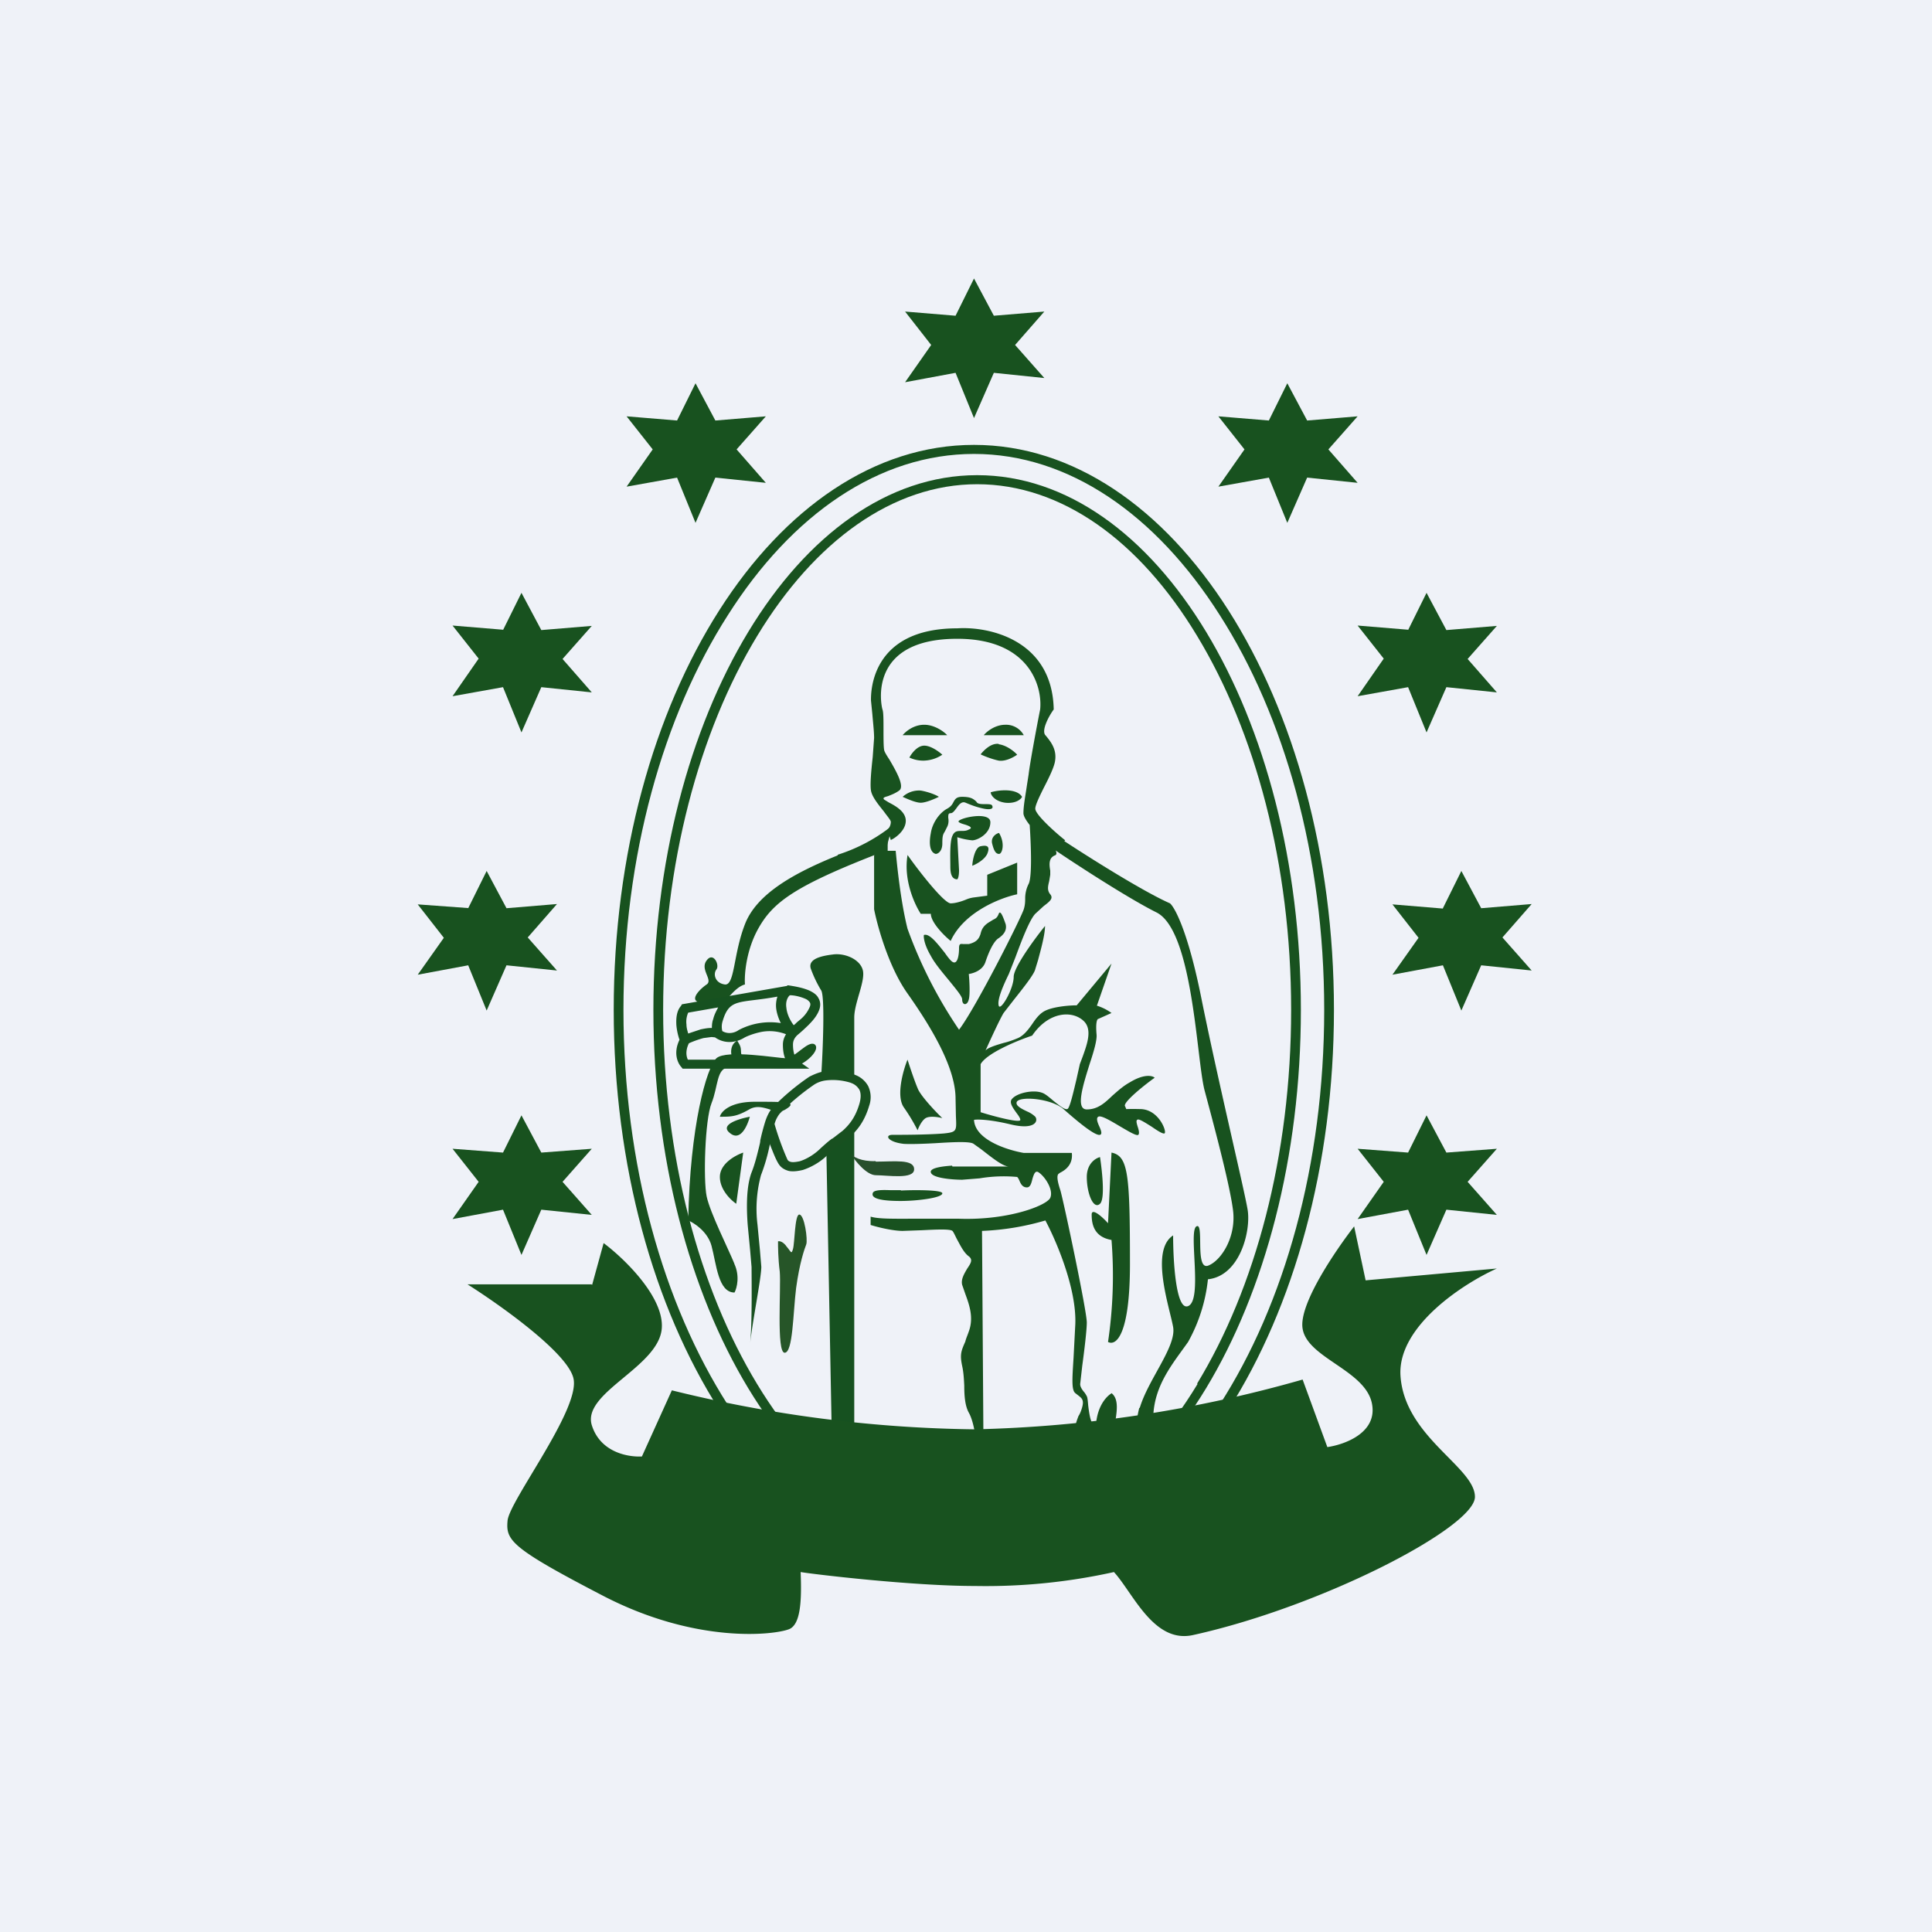 <?xml version="1.0" encoding="UTF-8"?>
<!-- generated by Finnhub -->
<svg viewBox="0 0 55.5 55.5" xmlns="http://www.w3.org/2000/svg">
<path d="M 0,0 H 55.5 V 55.5 H 0 Z" fill="rgb(239, 242, 248)"/>
<path d="M 23.58,28.435 A 3.53,3.53 0 0,1 23.3,27.85 C 23.18,27.55 23.59,27.46 23.92,27.42 C 24.26,27.37 24.69,27.55 24.78,27.85 C 24.88,28.15 24.54,28.8 24.54,29.23 V 30.91 H 23.59 C 23.64,30.17 23.7,28.63 23.59,28.45 Z M 24.54,32.47 L 23.74,33.12 L 23.92,42.57 L 24.54,42.96 V 32.46 Z" fill="rgb(22, 81, 32)"/>
<path d="M 24.06,24.555 A 4.86,4.86 0 0,0 25.64,23.71 L 25.44,24.44 C 22.83,25.44 22.21,25.91 21.78,26.68 C 21.43,27.31 21.38,28.01 21.4,28.28 C 21.06,28.37 20.82,28.88 20.58,28.93 C 20.35,28.97 20.16,28.84 20.01,28.76 C 19.87,28.66 20.11,28.41 20.3,28.28 C 20.49,28.15 20.1,27.85 20.3,27.59 C 20.49,27.33 20.68,27.72 20.58,27.85 C 20.48,27.98 20.54,28.24 20.82,28.28 C 21.11,28.32 21.06,27.42 21.4,26.55 C 21.73,25.69 22.78,25.09 24.07,24.57 Z" fill="rgb(24, 82, 31)"/>
<path d="M 34.39,39.745 C 36.05,37.02 37.09,33.22 37.09,29.01 C 37.09,24.81 36.05,21.01 34.39,18.27 C 32.74,15.53 30.49,13.91 28.07,13.91 C 25.66,13.91 23.41,15.53 21.75,18.27 S 19.05,24.81 19.05,29.01 C 19.05,33.22 20.09,37.02 21.75,39.76 S 25.65,44.12 28.07,44.12 S 32.74,42.5 34.4,39.76 Z M 28.07,44.38 C 33.21,44.38 37.37,37.5 37.37,29.01 C 37.37,20.53 33.21,13.65 28.07,13.65 C 22.94,13.65 18.77,20.53 18.77,29.01 C 18.77,37.51 22.94,44.38 28.07,44.38 Z" fill="rgb(24, 82, 31)" fill-rule="evenodd"/>
<path d="M 35.04,40.345 C 36.89,37.47 38.04,33.46 38.04,29.01 C 38.04,24.57 36.89,20.56 35.04,17.67 C 33.2,14.77 30.69,13.04 27.98,13.04 C 25.26,13.04 22.75,14.77 20.91,17.67 C 19.06,20.56 17.91,24.57 17.91,29.01 C 17.91,33.46 19.06,37.47 20.91,40.36 C 22.75,43.26 25.26,44.99 27.98,44.99 C 30.68,44.99 33.2,43.26 35.05,40.36 Z M 27.98,45.25 C 33.69,45.25 38.32,37.98 38.32,29.01 C 38.32,20.05 33.69,12.78 27.98,12.78 C 22.26,12.78 17.63,20.05 17.63,29.01 C 17.63,37.98 22.26,45.25 27.98,45.25 Z" fill="rgb(24, 82, 31)" fill-rule="evenodd"/>
<path d="M 21.09,36.295 C 21.26,36.65 21.17,37 21.1,37.13 C 20.63,37.13 20.58,36.31 20.44,35.79 C 20.33,35.38 19.94,35.13 19.77,35.06 C 19.82,32.34 20.3,30.66 20.58,30.4 C 20.87,30.14 22.35,30.4 22.58,30.4 C 22.83,30.4 23.21,29.88 23.4,30 C 23.59,30.14 23.16,30.57 22.78,30.66 C 22.4,30.74 21.25,30.61 20.92,30.66 C 20.58,30.7 20.63,31.22 20.44,31.69 C 20.25,32.17 20.2,33.89 20.3,34.37 C 20.4,34.84 20.92,35.87 21.1,36.31 Z" fill="rgb(24, 82, 31)"/>
<path d="M 22.61,28.305 H 22.64 C 22.81,28.33 23.06,28.37 23.26,28.46 C 23.36,28.51 23.46,28.57 23.51,28.67 C 23.57,28.77 23.58,28.89 23.53,29.02 C 23.46,29.2 23.33,29.34 23.22,29.45 A 5,5 0 0,1 22.9,29.74 C 22.82,29.82 22.78,29.9 22.78,30.01 C 22.78,30.17 22.81,30.28 22.84,30.35 L 22.89,30.44 L 22.91,30.46 L 23.25,30.7 H 19.61 L 19.57,30.65 C 19.46,30.53 19.34,30.24 19.52,29.87 A 1.76,1.76 0 0,1 19.43,29.45 C 19.42,29.27 19.43,29.05 19.56,28.9 L 19.59,28.85 L 22.62,28.32 Z M 19.79,29.97 C 19.68,30.19 19.72,30.36 19.76,30.44 H 21.04 A 0.84,0.84 0 0,1 21.01,30.29 C 20.99,30.17 21.01,29.99 21.17,29.9 A 0.71,0.71 0 0,1 20.54,29.8 L 20.44,29.79 L 20.21,29.82 C 20.06,29.86 19.9,29.92 19.79,29.97 Z M 21.18,29.9 C 21.29,30.07 21.28,30.1 21.29,30.26 L 21.35,30.44 H 22.57 C 22.52,30.34 22.49,30.19 22.49,30.01 C 22.49,29.89 22.53,29.79 22.58,29.71 A 1.3,1.3 0 0,0 21.89,29.64 C 21.63,29.69 21.43,29.78 21.38,29.81 A 0.87,0.87 0 0,1 21.18,29.9 Z M 22.8,29.45 C 22.71,29.33 22.61,29.15 22.59,28.95 C 22.56,28.75 22.64,28.63 22.69,28.59 C 22.82,28.59 22.99,28.63 23.13,28.69 A 0.3,0.3 0 0,1 23.26,28.79 C 23.28,28.82 23.29,28.86 23.26,28.93 A 0.95,0.95 0 0,1 23.01,29.27 L 22.89,29.37 L 22.84,29.42 L 22.8,29.45 Z M 22.33,28.64 A 0.78,0.78 0 0,0 22.3,28.99 C 22.32,29.13 22.37,29.27 22.43,29.39 A 1.94,1.94 0 0,0 21.22,29.59 C 21.11,29.67 20.92,29.72 20.75,29.62 A 0.52,0.52 0 0,1 20.76,29.33 C 20.96,28.66 21.24,28.83 22.33,28.63 Z M 20.63,28.94 L 19.77,29.09 A 0.64,0.64 0 0,0 19.72,29.43 C 19.72,29.53 19.75,29.62 19.77,29.69 L 20.13,29.57 C 20.23,29.55 20.33,29.53 20.43,29.53 H 20.45 C 20.45,29.43 20.46,29.35 20.49,29.27 C 20.52,29.14 20.59,29.02 20.63,28.94 Z" fill="rgb(22, 81, 32)" fill-rule="evenodd"/>
<path d="M 13.44,26.085 L 12,25.98 L 12.75,26.94 L 12,28 L 13.45,27.73 L 13.98,29.03 L 14.55,27.73 L 16,27.88 L 15.16,26.93 L 16,25.97 L 14.55,26.09 L 13.98,25.02 L 13.45,26.09 Z M 14.45,33.11 L 13,33 L 13.75,33.95 L 13,35.02 L 14.45,34.75 L 14.98,36.05 L 15.55,34.75 L 17,34.9 L 16.16,33.95 L 17,33 L 15.55,33.11 L 14.98,32.04 L 14.45,33.11 Z M 14.45,18.09 L 13,17.97 L 13.75,18.92 L 13,20 L 14.45,19.74 L 14.98,21.04 L 15.55,19.74 L 17,19.89 L 16.16,18.93 L 17,17.98 L 15.55,18.1 L 14.98,17.03 L 14.45,18.1 Z M 19.45,12.08 L 18,11.96 L 18.75,12.91 L 18,13.98 L 19.45,13.72 L 19.98,15.02 L 20.55,13.72 L 22,13.87 L 21.16,12.91 L 22,11.96 L 20.55,12.08 L 19.98,11.01 L 19.45,12.08 Z M 27.45,9.07 L 26,8.95 L 26.75,9.91 L 26,10.98 L 27.45,10.71 L 27.98,12.01 L 28.55,10.71 L 30,10.86 L 29.16,9.91 L 30,8.95 L 28.55,9.07 L 27.98,8 L 27.45,9.07 Z M 36.45,12.08 L 35,11.96 L 35.75,12.91 L 35,13.98 L 36.45,13.72 L 36.98,15.02 L 37.55,13.72 L 39,13.87 L 38.16,12.91 L 39,11.96 L 37.55,12.08 L 36.98,11.01 L 36.45,12.08 Z M 40.45,18.09 L 39,17.97 L 39.75,18.92 L 39,20 L 40.45,19.74 L 40.98,21.04 L 41.55,19.74 L 43,19.89 L 42.16,18.93 L 43,17.98 L 41.55,18.1 L 40.98,17.03 L 40.45,18.1 Z M 41.45,26.1 L 40,25.98 L 40.75,26.94 L 40,28 L 41.45,27.73 L 41.98,29.03 L 42.55,27.73 L 44,27.88 L 43.16,26.93 L 44,25.97 L 42.55,26.09 L 41.98,25.02 L 41.45,26.09 Z M 40.45,33.11 L 39,33 L 39.75,33.95 L 39,35.02 L 40.45,34.75 L 40.98,36.05 L 41.55,34.75 L 43,34.9 L 42.16,33.95 L 43,33 L 41.55,33.11 L 40.98,32.04 L 40.45,33.11 Z" fill="rgb(24, 82, 31)"/>
<path d="M 22.58,35.785 C 22.47,35.65 22.38,35.65 22.35,35.66 C 22.35,35.79 22.35,36.15 22.4,36.53 C 22.44,37 22.3,38.86 22.54,38.86 C 22.78,38.86 22.78,37.73 22.87,37 C 22.97,36.27 23.11,35.88 23.16,35.75 C 23.21,35.62 23.11,34.89 22.96,34.89 C 22.83,34.89 22.83,35.71 22.78,35.88 C 22.73,36.05 22.73,35.96 22.58,35.79 Z" fill="rgb(38, 85, 40)"/>
<path d="M 24.44,31.105 A 1.7,1.7 0 0,0 23.7,31.04 A 0.82,0.82 0 0,0 23.4,31.15 A 6.5,6.5 0 0,0 22.4,31.99 A 0.81,0.81 0 0,0 22.25,32.29 A 8.03,8.03 0 0,0 22.62,33.31 C 22.64,33.35 22.68,33.37 22.73,33.38 C 22.79,33.39 22.87,33.38 22.97,33.36 C 23.17,33.3 23.4,33.16 23.57,32.99 C 23.68,32.89 23.79,32.79 23.9,32.71 C 23.92,32.71 23.93,32.69 23.95,32.68 L 24.21,32.48 C 24.41,32.3 24.58,32.08 24.69,31.7 C 24.74,31.52 24.73,31.4 24.69,31.31 A 0.44,0.44 0 0,0 24.45,31.11 Z M 22.12,32.85 V 32.88 C 22.2,33.08 22.28,33.3 22.37,33.44 C 22.44,33.55 22.55,33.61 22.67,33.64 C 22.8,33.66 22.93,33.64 23.06,33.61 C 23.31,33.53 23.59,33.37 23.79,33.16 C 23.88,33.06 23.98,32.99 24.09,32.91 L 24.13,32.88 L 24.41,32.66 C 24.64,32.46 24.84,32.2 24.97,31.76 A 0.74,0.74 0 0,0 24.94,31.2 A 0.71,0.71 0 0,0 24.57,30.88 C 24.27,30.76 23.89,30.76 23.67,30.78 C 23.53,30.8 23.39,30.86 23.25,30.93 A 6.8,6.8 0 0,0 22.19,31.82 C 22.09,31.94 22.02,32.09 21.97,32.26 A 6.5,6.5 0 0,0 21.84,32.76 C 21.84,32.82 21.82,32.88 21.81,32.93 C 21.75,33.17 21.69,33.43 21.59,33.68 C 21.44,34.08 21.44,34.67 21.48,35.2 L 21.55,35.93 L 21.59,36.4 C 21.59,36.7 21.61,37.98 21.55,38.59 C 21.61,37.99 21.87,36.71 21.87,36.39 L 21.83,35.91 L 21.76,35.18 A 3.71,3.71 0 0,1 21.86,33.76 A 5.3,5.3 0 0,0 22.12,32.85 Z" fill="rgb(24, 80, 32)" fill-rule="evenodd"/>
<path d="M 32.73,40.435 C 32.55,41.11 32.67,41.85 32.74,42.14 L 33.13,41.84 A 6.97,6.97 0 0,1 33.13,40.67 C 33.17,39.77 33.7,39.16 34.13,38.55 A 4.7,4.7 0 0,0 34.7,36.75 C 35.62,36.65 35.94,35.36 35.84,34.75 C 35.74,34.15 34.99,31.05 34.51,28.67 C 34.13,26.77 33.75,26.07 33.61,25.95 C 32.81,25.6 31.04,24.48 30.27,23.96 L 30.07,24.26 C 30.77,24.74 32.38,25.79 33.22,26.21 C 34.27,26.73 34.37,30.4 34.6,31.31 C 34.84,32.21 35.32,33.98 35.42,34.76 C 35.52,35.53 35.08,36.22 34.7,36.36 C 34.32,36.48 34.6,35.1 34.37,35.23 C 34.13,35.36 34.56,37.35 34.13,37.52 C 33.78,37.66 33.7,36.22 33.7,35.49 C 33.03,35.92 33.6,37.56 33.7,38.12 S 32.98,39.63 32.74,40.45 Z" fill="rgb(24, 82, 31)"/>
<path d="M 25.96,31.805 C 25.74,31.48 25.94,30.76 26.07,30.44 C 26.13,30.63 26.27,31.05 26.36,31.26 C 26.43,31.46 26.86,31.92 27.07,32.12 C 26.96,32.09 26.71,32.05 26.59,32.12 C 26.48,32.19 26.39,32.38 26.36,32.47 A 5.4,5.4 0 0,0 25.97,31.82 Z" fill="rgb(24, 80, 32)"/>
<path d="M 25.15,33.355 C 24.74,33.37 24.51,33.23 24.45,33.16 C 24.57,33.36 24.9,33.76 25.16,33.76 C 25.5,33.76 26.26,33.89 26.26,33.59 C 26.26,33.29 25.69,33.37 25.16,33.37 Z" fill="rgb(39, 79, 44)"/>
<path d="M 27.35,33.485 C 27.13,33.5 26.7,33.54 26.74,33.68 C 26.78,33.85 27.4,33.89 27.64,33.89 L 28.14,33.85 A 4.2,4.2 0 0,1 29.22,33.81 C 29.25,33.84 29.27,33.88 29.29,33.93 C 29.33,34.02 29.38,34.11 29.5,34.11 C 29.6,34.11 29.63,33.98 29.66,33.86 C 29.7,33.73 29.74,33.61 29.84,33.68 C 30.03,33.81 30.27,34.19 30.17,34.41 C 30.07,34.63 28.97,35.06 27.55,35.01 H 26.24 C 25.67,35.01 25.24,35.02 25.01,34.95 V 35.19 C 25.34,35.29 25.71,35.36 25.93,35.36 L 26.49,35.34 C 26.89,35.32 27.29,35.3 27.36,35.36 C 27.39,35.39 27.43,35.48 27.48,35.58 C 27.58,35.76 27.68,35.98 27.83,36.09 C 27.96,36.19 27.88,36.3 27.78,36.45 C 27.7,36.59 27.6,36.75 27.64,36.91 L 27.73,37.17 C 27.84,37.47 27.98,37.85 27.83,38.25 C 27.79,38.37 27.75,38.45 27.73,38.54 C 27.61,38.81 27.57,38.91 27.64,39.24 C 27.68,39.42 27.69,39.61 27.7,39.8 C 27.7,40.09 27.72,40.38 27.83,40.58 C 28.03,40.93 28.12,41.84 28.03,42.31 C 27.95,42.69 28.03,43.73 28.07,44.21 H 28.27 L 28.21,35.36 A 7.48,7.48 0 0,0 30.03,35.06 C 30.33,35.62 30.93,37 30.89,38.04 L 30.84,39 C 30.8,39.63 30.78,39.93 30.89,40.02 L 30.98,40.09 C 31.08,40.17 31.15,40.22 31.08,40.45 C 31.05,40.55 31.02,40.62 30.98,40.68 C 30.93,40.82 30.88,40.92 30.88,41.18 V 43.48 L 31.08,43.35 C 31.2,42.57 31.44,40.98 31.36,40.85 C 31.31,40.75 31.28,40.54 31.26,40.37 C 31.25,40.25 31.24,40.14 31.22,40.11 A 0.8,0.8 0 0,0 31.16,40.01 C 31.1,39.94 31.03,39.85 31.03,39.76 L 31.09,39.23 C 31.15,38.79 31.22,38.21 31.22,37.99 C 31.22,37.65 30.55,34.49 30.46,34.19 C 30.36,33.89 30.36,33.76 30.41,33.72 L 30.45,33.69 C 30.57,33.63 30.83,33.48 30.79,33.12 H 29.41 C 28.95,33.04 28.01,32.75 27.98,32.17 C 28.08,32.15 28.45,32.16 29.03,32.3 C 29.74,32.47 29.83,32.2 29.74,32.08 A 0.77,0.77 0 0,0 29.51,31.93 C 29.34,31.85 29.16,31.76 29.21,31.65 C 29.31,31.48 30.21,31.56 30.55,31.86 C 30.89,32.16 31.45,32.64 31.6,32.6 C 31.67,32.58 31.63,32.47 31.58,32.36 C 31.53,32.25 31.48,32.12 31.55,32.08 C 31.63,32.03 31.91,32.2 32.18,32.36 C 32.42,32.5 32.65,32.64 32.7,32.6 C 32.74,32.56 32.71,32.45 32.68,32.36 C 32.65,32.26 32.62,32.16 32.7,32.16 C 32.76,32.16 32.93,32.27 33.09,32.37 C 33.26,32.49 33.44,32.6 33.46,32.55 C 33.51,32.47 33.27,31.86 32.75,31.86 A 7.26,7.26 0 0,0 32.35,31.86 V 31.85 L 32.32,31.78 C 32.24,31.68 32.86,31.18 33.17,30.96 C 33.11,30.9 32.87,30.84 32.46,31.09 C 32.26,31.2 32.11,31.34 31.96,31.47 C 31.74,31.68 31.54,31.87 31.22,31.87 C 30.89,31.87 31.11,31.18 31.3,30.57 C 31.42,30.21 31.52,29.87 31.5,29.71 C 31.47,29.36 31.52,29.27 31.55,29.27 L 31.93,29.1 A 1.44,1.44 0 0,0 31.51,28.89 L 31.93,27.68 L 30.93,28.88 C 30.71,28.88 30.21,28.92 29.98,29.06 C 29.85,29.14 29.75,29.27 29.65,29.42 C 29.53,29.59 29.4,29.76 29.22,29.83 C 29.1,29.88 28.96,29.93 28.83,29.96 C 28.59,30.03 28.37,30.1 28.31,30.18 C 28.44,29.89 28.72,29.28 28.83,29.1 L 29.11,28.74 C 29.37,28.41 29.71,27.99 29.74,27.84 L 29.82,27.58 C 29.9,27.28 30.02,26.85 30.02,26.6 C 29.72,26.97 29.12,27.79 29.12,28.06 C 29.12,28.41 28.74,29.06 28.69,28.89 C 28.64,28.71 28.83,28.29 28.98,27.98 L 29.17,27.5 C 29.34,27.04 29.57,26.43 29.74,26.25 L 29.98,26.03 C 30.15,25.9 30.27,25.81 30.17,25.69 C 30.07,25.57 30.11,25.44 30.14,25.31 L 30.17,25.13 V 25.01 C 30.14,24.84 30.12,24.64 30.31,24.57 C 30.36,24.55 30.36,24.49 30.31,24.39 L 30.6,24.14 C 30.31,23.91 29.74,23.4 29.74,23.23 C 29.74,23.13 29.86,22.88 29.99,22.62 C 30.14,22.33 30.29,22.02 30.31,21.85 C 30.36,21.52 30.18,21.3 30.04,21.13 L 30.03,21.12 C 29.91,20.98 30.13,20.57 30.27,20.38 C 30.23,18.38 28.41,17.99 27.5,18.05 C 25.01,18.05 25.02,19.89 25.02,20.11 V 20.12 L 25.06,20.52 C 25.08,20.76 25.11,21.02 25.11,21.2 L 25.07,21.75 C 25.03,22.11 24.99,22.53 25.02,22.71 C 25.05,22.89 25.23,23.11 25.39,23.31 C 25.49,23.45 25.59,23.56 25.59,23.61 C 25.59,23.72 25.53,23.81 25.49,23.83 L 25.59,24.13 C 25.73,24.07 26.02,23.85 26.02,23.58 S 25.72,23.15 25.53,23.05 L 25.4,22.97 C 25.35,22.92 25.4,22.9 25.51,22.87 C 25.61,22.83 25.72,22.79 25.83,22.71 C 26,22.59 25.73,22.13 25.55,21.82 C 25.47,21.7 25.41,21.6 25.4,21.55 C 25.38,21.46 25.38,21.2 25.38,20.95 C 25.38,20.69 25.38,20.45 25.35,20.38 C 25.31,20.25 24.92,18.35 27.5,18.35 C 29.56,18.35 29.95,19.71 29.88,20.38 C 29.78,20.88 29.58,21.96 29.55,22.24 L 29.5,22.56 C 29.46,22.84 29.4,23.14 29.4,23.36 C 29.4,23.44 29.47,23.56 29.58,23.7 C 29.62,24.32 29.65,25.19 29.55,25.39 A 0.93,0.93 0 0,0 29.45,25.79 C 29.45,25.89 29.45,25.99 29.41,26.12 C 29.31,26.42 28.02,28.97 27.55,29.58 A 13,13 0 0,1 26.07,26.68 C 25.87,25.88 25.77,24.86 25.73,24.44 H 25.5 V 24.05 L 25.11,24.57 V 26.12 C 25.21,26.62 25.53,27.78 26.07,28.54 C 26.74,29.49 27.45,30.66 27.45,31.56 L 27.46,32.06 C 27.48,32.49 27.49,32.52 27.12,32.56 C 26.64,32.6 25.88,32.6 25.64,32.6 S 25.5,32.81 25.97,32.86 C 26.17,32.87 26.51,32.86 26.87,32.84 C 27.36,32.81 27.87,32.78 27.97,32.86 L 28.18,33.01 C 28.44,33.21 28.8,33.51 28.98,33.51 H 27.36 Z M 25.88,34.2 C 26.28,34.18 27.07,34.18 27.07,34.28 C 27.07,34.41 26.35,34.5 25.87,34.5 C 25.4,34.5 25.02,34.45 25.07,34.28 C 25.09,34.18 25.33,34.18 25.59,34.19 H 25.88 Z M 26.74,27.46 C 26.54,27.12 26.53,26.91 26.54,26.86 C 26.7,26.8 26.94,27.12 27.14,27.37 C 27.23,27.5 27.31,27.6 27.36,27.63 C 27.5,27.72 27.55,27.46 27.55,27.24 C 27.55,27.11 27.59,27.11 27.67,27.12 H 27.83 C 28.03,27.07 28.12,26.99 28.17,26.82 C 28.21,26.64 28.31,26.55 28.45,26.47 L 28.53,26.42 C 28.62,26.38 28.65,26.35 28.69,26.25 C 28.74,26.12 28.83,26.38 28.89,26.55 C 28.93,26.73 28.83,26.85 28.69,26.95 C 28.55,27.03 28.41,27.33 28.31,27.63 C 28.23,27.88 27.96,27.96 27.83,27.98 C 27.85,28.17 27.87,28.58 27.83,28.71 C 27.79,28.89 27.64,28.89 27.64,28.71 C 27.64,28.62 27.46,28.41 27.25,28.15 C 27.06,27.92 26.85,27.67 26.74,27.46 Z M 26.07,24.56 C 26.4,25.03 27.12,25.95 27.31,25.95 C 27.45,25.95 27.64,25.89 27.78,25.83 A 0.85,0.85 0 0,1 27.98,25.78 L 28.36,25.73 V 25.13 L 29.22,24.78 V 25.69 C 28.74,25.79 27.69,26.2 27.31,27.03 C 27.11,26.87 26.74,26.49 26.74,26.25 H 26.45 C 26.28,25.99 25.95,25.29 26.07,24.57 Z M 28.36,24.53 C 28.28,24.7 28.04,24.83 27.93,24.87 C 27.94,24.7 28.01,24.34 28.17,24.31 C 28.36,24.27 28.45,24.31 28.36,24.53 Z M 28.69,23.93 C 28.61,23.95 28.46,24.05 28.5,24.23 C 28.55,24.43 28.6,24.53 28.7,24.53 C 28.79,24.53 28.88,24.23 28.7,23.93 Z M 29.36,22.89 C 29.21,22.64 28.69,22.69 28.46,22.76 C 28.46,22.84 28.58,23.02 28.88,23.06 C 29.18,23.09 29.33,22.96 29.36,22.89 Z M 25.93,22.89 A 0.7,0.7 0 0,1 26.45,22.71 C 26.68,22.75 26.9,22.84 26.97,22.89 C 26.87,22.94 26.6,23.06 26.45,23.06 C 26.3,23.06 26.04,22.94 25.93,22.89 Z M 27.55,25 C 27.55,25.17 27.52,25.24 27.5,25.26 C 27.3,25.26 27.3,25 27.3,24.87 C 27.3,24.65 27.28,24.18 27.36,24.01 C 27.42,23.87 27.51,23.87 27.62,23.87 C 27.69,23.87 27.76,23.87 27.83,23.83 C 27.96,23.78 27.85,23.73 27.73,23.69 C 27.66,23.67 27.59,23.65 27.55,23.62 C 27.4,23.53 28.45,23.27 28.45,23.62 C 28.45,23.96 28.07,24.14 27.93,24.14 A 2,2 0 0,1 27.5,24.05 L 27.55,25 Z M 26.88,24.53 C 26.94,24.53 27.07,24.46 27.07,24.23 C 27.07,24.01 27.09,23.97 27.14,23.89 L 27.21,23.75 C 27.26,23.65 27.25,23.55 27.24,23.49 C 27.24,23.41 27.24,23.36 27.31,23.36 C 27.37,23.36 27.42,23.29 27.48,23.21 C 27.55,23.11 27.63,23.01 27.74,23.06 C 27.93,23.14 28.07,23.19 28.26,23.23 C 28.46,23.27 28.55,23.23 28.5,23.14 C 28.48,23.1 28.4,23.1 28.3,23.1 C 28.21,23.1 28.12,23.1 28.07,23.06 L 28.04,23.02 C 27.96,22.95 27.89,22.89 27.64,22.89 C 27.48,22.89 27.44,22.95 27.39,23.04 C 27.36,23.1 27.32,23.17 27.21,23.23 C 26.97,23.36 26.78,23.66 26.74,23.93 C 26.69,24.18 26.69,24.48 26.88,24.53 Z M 27.21,21.12 H 25.93 C 26.01,21.02 26.24,20.82 26.55,20.82 C 26.85,20.82 27.12,21.02 27.21,21.12 Z M 28.26,21.12 H 29.41 A 0.58,0.58 0 0,0 28.88,20.82 C 28.58,20.82 28.34,21.02 28.26,21.12 Z M 28.69,21.37 C 28.46,21.34 28.25,21.57 28.17,21.67 C 28.27,21.72 28.5,21.81 28.69,21.85 C 28.89,21.88 29.12,21.75 29.22,21.68 C 29.14,21.59 28.92,21.41 28.69,21.38 Z M 26.12,21.77 C 26.18,21.65 26.35,21.42 26.55,21.42 C 26.74,21.42 26.97,21.59 27.07,21.68 A 1,1 0 0,1 26.55,21.85 A 0.93,0.93 0 0,1 26.12,21.76 Z M 31.22,33.81 C 31.22,33.43 31.47,33.27 31.6,33.24 C 31.66,33.64 31.75,34.44 31.6,34.58 C 31.41,34.76 31.22,34.28 31.22,33.81 Z M 31.93,33.11 L 31.83,35.14 C 31.68,34.97 31.36,34.68 31.36,34.89 C 31.36,35.14 31.41,35.53 31.93,35.62 A 13,13 0 0,1 31.83,38.55 C 32.05,38.67 32.46,38.38 32.46,36.31 C 32.46,33.72 32.41,33.21 31.93,33.11 Z M 21.35,33.11 L 21.15,34.58 C 21,34.48 20.68,34.18 20.68,33.81 C 20.68,33.43 21.12,33.19 21.35,33.11 Z M 20.68,32.08 C 20.71,31.94 20.96,31.65 21.68,31.65 C 22.58,31.65 22.92,31.65 22.58,31.86 C 22.42,31.97 22.26,31.92 22.08,31.86 C 21.91,31.81 21.73,31.76 21.54,31.86 C 21.16,32.08 21.01,32.08 20.68,32.08 Z M 21.54,32.08 C 21.22,32.14 20.66,32.31 20.97,32.55 C 21.27,32.8 21.47,32.34 21.54,32.08 Z M 31.94,40.02 C 31.71,40.15 31.32,40.65 31.55,41.62 C 31.78,42.59 31.68,43 31.6,43.09 L 31.93,42.74 V 41.62 C 31.93,41.42 31.97,41.22 32.01,41 C 32.08,40.59 32.16,40.2 31.93,40.02 Z M 28.17,30.57 V 31.95 C 28.55,32.07 29.31,32.27 29.31,32.17 C 29.31,32.12 29.26,32.05 29.2,31.97 C 29.1,31.83 28.98,31.67 29.07,31.57 C 29.22,31.39 29.69,31.3 29.93,31.39 C 30.03,31.42 30.15,31.53 30.27,31.63 C 30.46,31.78 30.64,31.93 30.69,31.83 C 30.76,31.71 30.84,31.35 30.92,31.02 L 31.02,30.57 L 31.11,30.33 C 31.23,29.99 31.39,29.56 31.12,29.32 C 30.79,29.02 30.12,29.06 29.65,29.75 C 29.23,29.89 28.35,30.25 28.17,30.57 Z" fill="rgb(24, 82, 31)" fill-rule="evenodd"/>
<path d="M 16.99,36.895 H 13.43 C 14.4,37.51 16.37,38.91 16.48,39.63 C 16.63,40.54 14.62,43.13 14.58,43.69 C 14.53,44.25 14.68,44.47 17.34,45.85 C 20.01,47.23 22.24,46.97 22.67,46.8 C 23.01,46.66 23.03,45.94 23,45.16 C 23.35,45.22 26.19,45.56 28,45.56 A 17,17 0 0,0 32,45.16 C 32.55,45.76 33.14,47.22 34.27,46.97 C 37.99,46.15 42.37,43.87 42.37,43 C 42.37,42.14 40.33,41.27 40.23,39.5 C 40.16,38.09 42.04,36.87 43,36.44 L 39.23,36.78 L 38.9,35.23 C 38.36,35.93 37.3,37.48 37.42,38.17 C 37.56,39.03 39.28,39.37 39.42,40.37 C 39.54,41.17 38.62,41.5 38.13,41.57 L 37.42,39.63 A 37.24,37.24 0 0,1 28,41.06 A 37.9,37.9 0 0,1 19.3,39.94 L 18.44,41.84 C 18.07,41.86 17.27,41.74 17.01,40.97 C 16.67,40.02 18.91,39.29 19.01,38.17 C 19.09,37.27 17.93,36.15 17.34,35.71 L 17.01,36.91 Z" fill="rgb(24, 82, 31)"/>
</svg>
